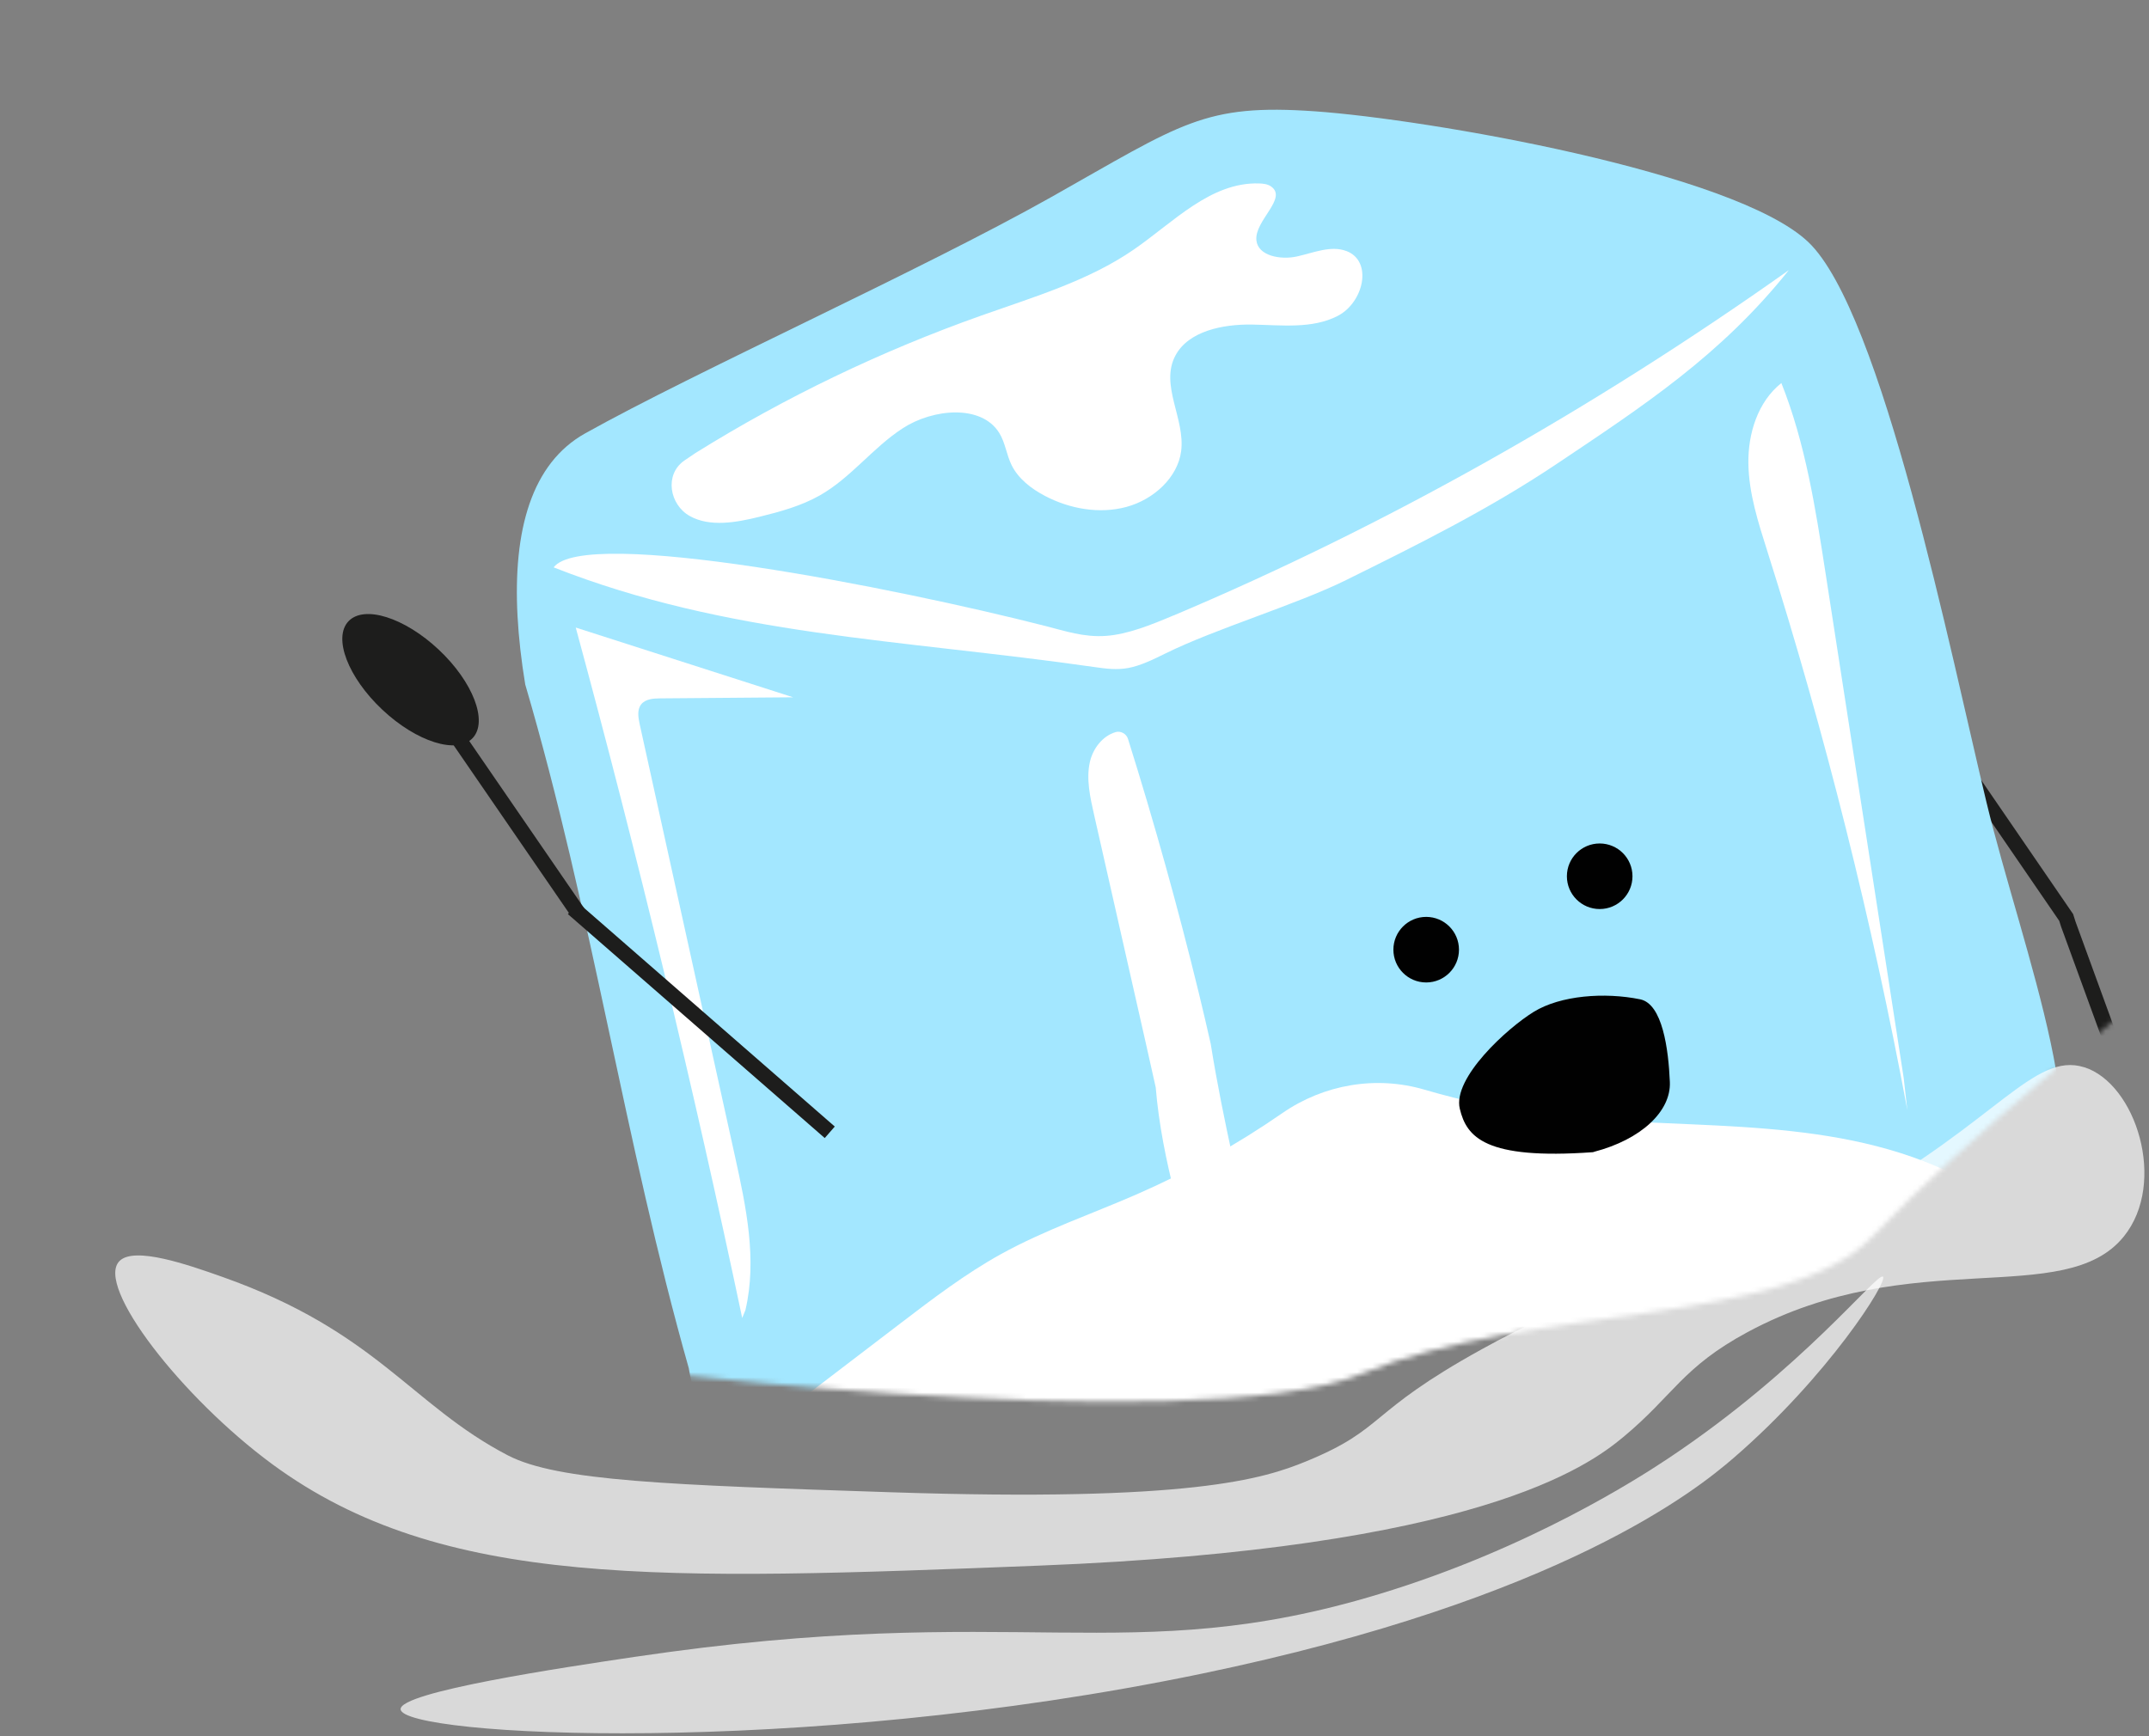 <?xml version="1.0" encoding="UTF-8"?> <svg xmlns="http://www.w3.org/2000/svg" width="422" height="341" viewBox="0 0 422 341" fill="none"><rect x="0" y="0" width="422" height="341" fill="#808080" stroke="none"/><path opacity="0.7" d="M369.75 250.75C370.9 251.49 359.01 270.35 340.36 286.42C333.46 292.37 306.96 314.01 235.92 328.75C156.3 345.27 79.18 341 78.671 335.75C78.341 332.32 110.71 327.5 124.73 325.42C200.2 314.2 221.58 328.05 270.86 313.09C300.38 304.13 321.78 290.33 327.64 286.42C353.92 268.91 368.55 249.99 369.73 250.75H369.75Z" fill="white"></path><mask id="mask0_200_243" style="mask-type:luminance" maskUnits="userSpaceOnUse" x="0" y="0" width="422" height="276"><path d="M108.97 267.33C108.97 267.33 234.36 283.54 267.51 269.77C300.66 256 351.11 260.66 367.89 242.66C384.67 224.66 421.1 195.56 421.1 195.56L358.93 0L0 54.76L108.97 267.33Z" fill="white"></path></mask><g mask="url(#mask0_200_243)"><path d="M421.1 222.51L406.15 181.51L405.74 180.21L367.89 125.02" stroke="#1D1D1C" stroke-width="3" stroke-miterlimit="10"></path><path d="M431.551 240.722C435.327 238.335 434.384 230.064 429.444 222.249C424.503 214.435 417.437 210.035 413.66 212.423C409.884 214.81 410.827 223.081 415.767 230.895C420.708 238.71 427.774 243.11 431.551 240.722Z" fill="#1D1D1C"></path><path d="M135.28 268.82C122.52 223.74 116.32 179.31 103.14 134.44C102.37 129.78 101.86 125.3 101.63 121.06C100.72 104.11 104.39 91 114.91 85.12C136.55 73.01 180.74 53.18 206.42 38.72C232.1 24.25 236.37 20.32 258.3 21.87C280.23 23.42 340.55 33.77 355.07 47.52C369.59 61.27 383.09 128.57 390.09 157.6C397.09 186.63 413.47 227.42 399.61 237.92C385.75 248.41 270.91 313.37 236.41 314.43C224.91 314.78 213.62 312.89 203 310.24C197.69 308.91 192.56 307.39 187.64 305.84C184.13 303.24 179.98 301.7 175.59 300.55C171.2 299.4 166.55 298.63 162.01 297.54C157.94 296.25 153.07 294.67 148.8 292.23C144.52 289.78 140.84 286.47 139.15 281.72C136.29 275.28 135.27 268.83 135.27 268.83L135.28 268.82Z" fill="#A3E7FF"></path><path d="M386.86 232.29C384.64 231.1 382.38 229.99 380.05 229C356 218.81 328.64 222.17 302.73 218.85C294.96 217.85 287.26 216.24 279.74 214.03C270.21 211.23 259.99 212.98 251.82 218.63C242.87 224.83 233.32 230.16 223.34 234.53C214.4 238.44 205.11 241.6 196.57 246.32C189.56 250.2 183.17 255.08 176.8 259.94C169.27 265.69 161.73 271.44 154.2 277.2C155.93 279.74 158.38 281.71 161.11 283.27C164.92 285.45 169.26 286.85 172.88 288C176.92 288.97 181.06 289.66 184.97 290.68C188.88 291.71 192.58 293.08 195.7 295.39C200.08 296.77 204.66 298.12 209.38 299.31C218.83 301.67 228.89 303.36 239.14 303.04C269.87 302.1 372.16 244.24 384.5 234.89C385.44 234.18 386.21 233.29 386.86 232.27V232.29Z" fill="white"></path><path d="M230.49 120.86C226.02 122.75 221.44 124.6 217.15 124.9C212.86 125.2 209.14 123.94 205.35 122.97C175.84 115.43 114.79 103.36 108.72 111.44C143 124.92 176.51 125.51 215 131.03C217.1 131.33 219.24 131.63 221.57 131.2C223.99 130.75 226.48 129.52 228.92 128.32C238.71 123.48 254.53 118.78 264.32 113.94C278.25 107.05 292.26 100.11 305.66 91.14C322.84 79.64 337.98 69.72 351.27 53.06C312.43 80.6 271.64 103.5 230.48 120.88L230.49 120.86Z" fill="white"></path><path d="M145.75 258.89C136.15 213.38 125.25 168.15 113.06 123.26C127.29 127.83 141.52 132.4 155.75 136.96C147.06 137.03 138.36 137.1 129.67 137.17C128.3 137.18 126.74 137.28 125.9 138.36C125.08 139.41 125.33 140.91 125.61 142.22C131.85 170.52 138.09 198.82 144.33 227.13C146.52 237.07 148.71 247.41 146.38 257.32L145.74 258.89H145.75Z" fill="white"></path><path d="M264.39 49.31C261.37 48.15 257.93 49.65 254.69 50.37C251.45 51.09 247.05 50.26 246.72 47.22C246.3 43.34 252.91 38.97 249.61 36.63C248.95 36.16 248.06 36.05 247.22 36.03C237.73 35.75 230.43 43.64 222.68 48.99C213.79 55.14 203.05 58.31 192.73 61.97C173.03 68.95 154.14 78.03 136.57 88.98L134.37 90.47C130.43 93.22 131.47 99.12 135.44 101.35C139.4 103.57 144.57 102.63 149.15 101.5C153.23 100.5 157.33 99.37 160.96 97.32C167.12 93.83 171.35 87.96 177.27 84.12C183.19 80.27 192.69 79.38 196.2 85C197.41 86.94 197.64 89.29 198.64 91.34C199.95 94.01 202.49 95.99 205.25 97.43C210.01 99.92 215.85 101.02 221.22 99.56C226.59 98.1 231.27 93.76 231.94 88.64C232.78 82.26 227.72 75.65 230.82 69.83C233.38 65.02 240.12 63.66 245.84 63.75C251.56 63.84 257.67 64.66 262.72 62.03C267.78 59.39 269.63 51.32 264.41 49.31H264.39Z" fill="white"></path><path d="M349.8 75.24C345.19 78.91 343.24 85.14 343.33 91.04C343.42 96.93 345.27 102.64 347.05 108.26C358.44 144.24 367.63 180.92 374.54 218.02L373.82 211.66C368.7 178.58 363.58 145.5 358.46 112.42C356.51 99.82 354.53 87.09 349.81 75.24H349.8Z" fill="white"></path><path d="M221.51 145.14C221.19 144.11 220.06 143.5 219.07 143.8C216.52 144.55 214.62 147 214.02 149.67C213.27 152.98 214.06 156.56 214.84 160.01C218.21 174.89 221.58 189.77 224.95 204.65C225.62 207.63 226.29 210.6 226.95 213.58C229.33 242.47 245.24 268.58 240.6 296.84C238.8 298.26 236.43 298.89 233.71 299.06C225.55 299.57 214.18 296.02 205.12 297.9C220.89 303.03 241.52 311.36 249.91 301.21C250.97 299.59 251.74 297.68 252.26 295.56C252.88 264.89 242.59 235.52 237.76 205.08C237.01 201.73 236.22 198.38 235.41 195.03C231.33 178.31 226.7 161.67 221.51 145.15V145.14Z" fill="white"></path><path d="M162.94 222.4L112.5 178.41" stroke="#1D1D1C" stroke-width="3" stroke-miterlimit="10"></path><path d="M113.53 179.31L86.24 139.6" stroke="#1D1D1C" stroke-width="3" stroke-miterlimit="10"></path><path d="M92.816 144.967C95.876 141.712 92.896 133.939 86.16 127.607C79.424 121.275 71.482 118.78 68.422 122.036C65.362 125.291 68.342 133.064 75.078 139.396C81.814 145.728 89.756 148.223 92.816 144.967Z" fill="#1D1D1C"></path><path d="M314.13 178.55C317.687 178.55 320.57 175.667 320.57 172.11C320.57 168.553 317.687 165.67 314.13 165.67C310.574 165.67 307.69 168.553 307.69 172.11C307.69 175.667 310.574 178.55 314.13 178.55Z" fill="#010101"></path><path d="M280.06 192.97C283.617 192.97 286.5 190.087 286.5 186.53C286.5 182.973 283.617 180.09 280.06 180.09C276.503 180.09 273.62 182.973 273.62 186.53C273.62 190.087 276.503 192.97 280.06 192.97Z" fill="#010101"></path><path d="M313.04 226.23C322.26 223.82 328.15 218.29 327.91 212.53C327.64 206.04 326.46 197.18 322.08 196.28C315.08 194.85 306.45 195.51 301.2 198.73C295.95 201.95 285.22 211.74 286.66 217.77C287.99 223.34 291.61 227.82 312.75 226.31C312.86 226.31 312.96 226.26 313.06 226.23H313.04Z" fill="#010101"></path></g><path opacity="0.7" d="M409.26 209.61C419.43 212.81 425.61 232.29 417.05 242.87C405.43 257.24 375.47 244.26 343.18 261.64C330.35 268.55 328.63 274.07 318.75 282.27C311.78 288.06 289.93 304.14 204.1 307.51C129.94 310.42 86.82 312.11 53.47 287.59C35.78 274.58 18.58 252.54 23.48 247.67C26.4 244.77 36.79 248.36 43.64 250.79C74.04 261.55 80.67 275.92 99.7 285.84C109.47 290.93 131.29 291.66 174.94 293.1C233.71 295.05 248.05 290.5 256.52 287.02C272.21 280.57 268.22 277.58 290.98 265.01C324.45 246.52 333.95 252.5 363.94 235.91C391.87 220.46 399.45 206.54 409.25 209.62L409.26 209.61Z" fill="white"></path></svg> 
